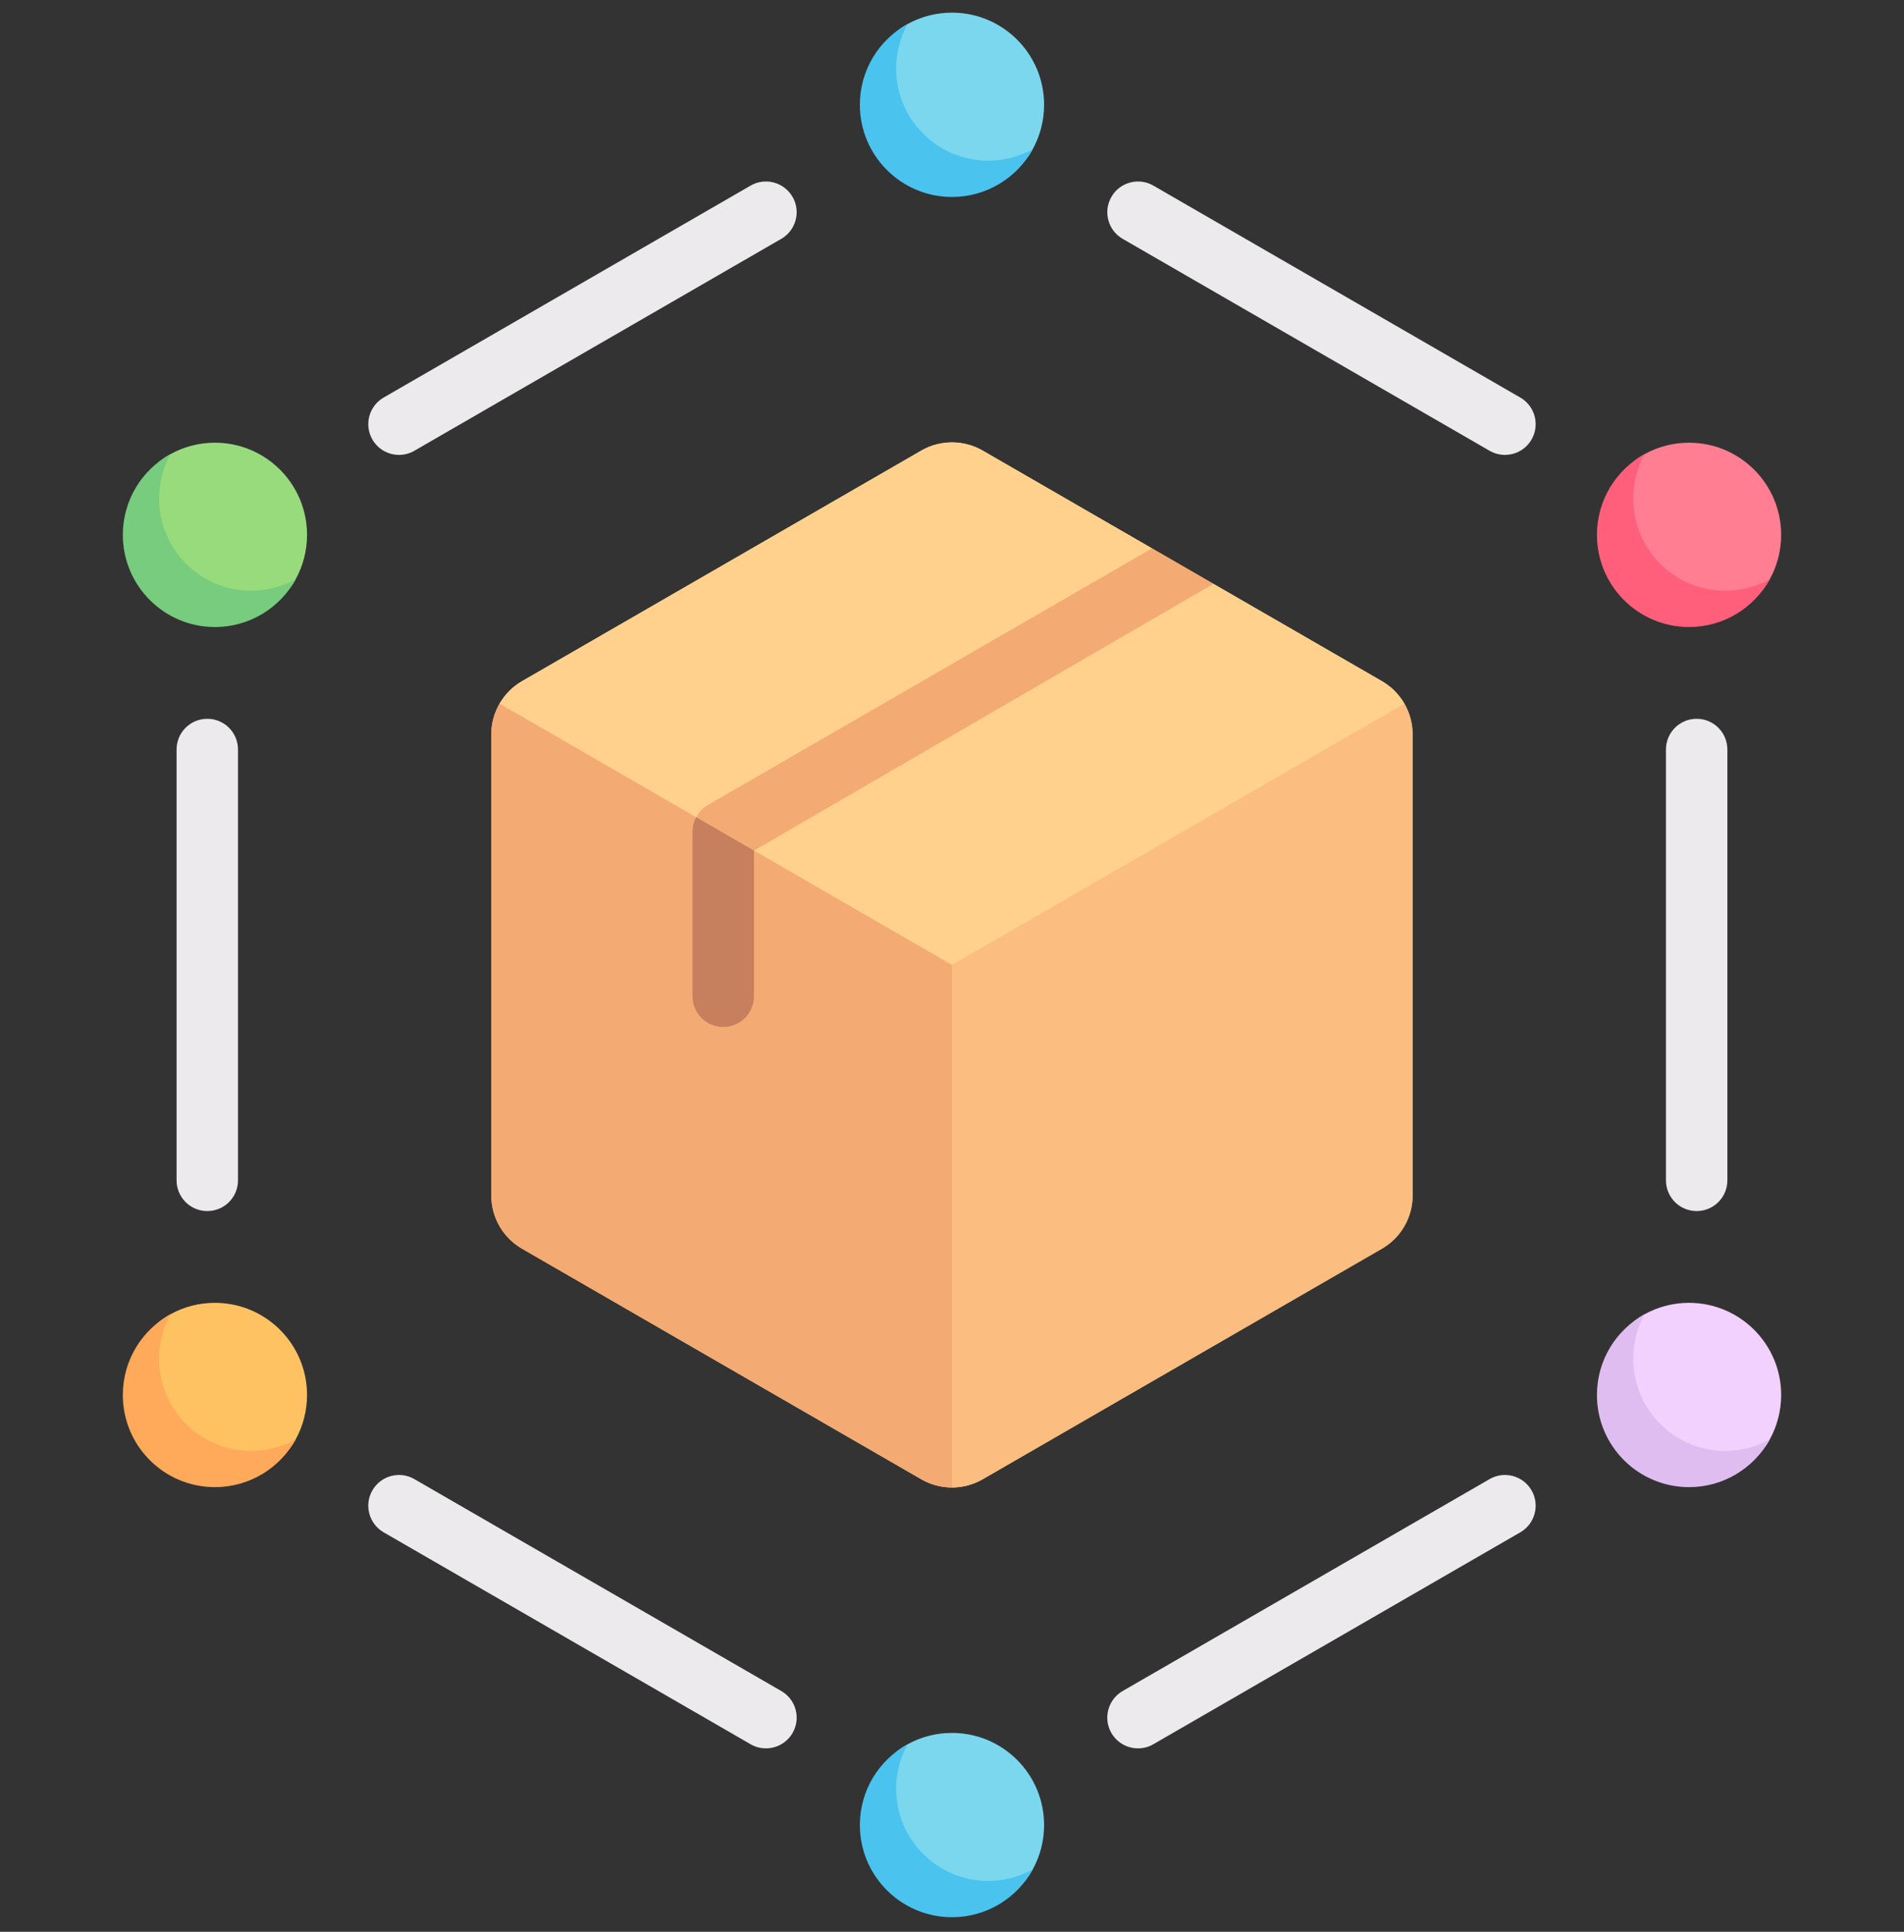 <svg width="70" height="71" viewBox="0 0 70 71" fill="none" xmlns="http://www.w3.org/2000/svg">
<rect x="0" y="0" width="70" height="71" fill="#333333" stroke="none"/>
<g clip-path="url(#clip0_5112_36082)">
<path d="M38.386 3.852C38.386 1.981 36.869 0.465 34.999 0.465C34.427 0.464 33.865 0.608 33.364 0.885C32.32 1.461 31.887 2.574 31.887 3.852C31.887 5.723 33.128 6.943 34.999 6.943C36.278 6.943 37.392 6.53 37.968 5.483C38.243 4.983 38.387 4.422 38.386 3.852Z" fill="#7AD7EE"/>
<path d="M14.67 16.719C14.472 16.719 14.277 16.667 14.105 16.568C13.933 16.469 13.79 16.326 13.691 16.154C13.379 15.615 13.564 14.924 14.104 14.612L27.595 6.822C28.132 6.51 28.825 6.695 29.138 7.236C29.45 7.775 29.265 8.466 28.724 8.778L15.233 16.568C15.062 16.667 14.868 16.719 14.67 16.719ZM55.328 16.719C55.131 16.719 54.936 16.667 54.765 16.568L41.274 8.778C40.734 8.466 40.549 7.775 40.861 7.236C41.172 6.695 41.864 6.51 42.403 6.822L55.894 14.612C56.434 14.924 56.619 15.615 56.307 16.154C56.208 16.326 56.066 16.469 55.894 16.568C55.722 16.667 55.527 16.719 55.328 16.719ZM62.377 44.511C62.229 44.511 62.082 44.482 61.945 44.425C61.808 44.369 61.684 44.286 61.579 44.181C61.474 44.076 61.391 43.951 61.334 43.814C61.277 43.677 61.248 43.531 61.248 43.382V27.547C61.248 26.924 61.753 26.418 62.377 26.418C63.001 26.418 63.506 26.924 63.506 27.547V43.383C63.506 43.531 63.477 43.678 63.42 43.815C63.364 43.952 63.28 44.076 63.175 44.181C63.071 44.286 62.946 44.369 62.809 44.425C62.672 44.482 62.525 44.511 62.377 44.511ZM41.84 64.258C41.641 64.259 41.446 64.207 41.274 64.108C41.102 64.008 40.96 63.866 40.86 63.694C40.548 63.154 40.734 62.464 41.274 62.151L54.765 54.362C55.304 54.05 55.994 54.235 56.307 54.775C56.619 55.315 56.434 56.006 55.894 56.318L42.403 64.107C42.232 64.207 42.037 64.259 41.84 64.258ZM28.159 64.258C27.961 64.259 27.767 64.207 27.595 64.107L14.104 56.318C13.564 56.006 13.379 55.315 13.691 54.775C13.765 54.647 13.864 54.534 13.981 54.444C14.099 54.354 14.233 54.287 14.377 54.249C14.52 54.211 14.669 54.201 14.816 54.22C14.963 54.239 15.105 54.288 15.233 54.362L28.724 62.151C29.265 62.464 29.45 63.154 29.138 63.694C29.039 63.866 28.896 64.008 28.724 64.108C28.552 64.207 28.357 64.259 28.159 64.258ZM7.621 44.511C7.473 44.511 7.326 44.482 7.189 44.425C7.052 44.369 6.928 44.286 6.823 44.181C6.718 44.076 6.635 43.951 6.578 43.814C6.521 43.677 6.492 43.531 6.492 43.382V27.547C6.492 26.924 6.997 26.418 7.621 26.418C8.245 26.418 8.75 26.924 8.75 27.547V43.383C8.75 43.531 8.721 43.678 8.664 43.815C8.608 43.952 8.524 44.076 8.42 44.181C8.315 44.286 8.19 44.369 8.053 44.425C7.916 44.482 7.769 44.511 7.621 44.511Z" fill="#ECEAEC"/>
<path d="M36.334 5.906C34.463 5.906 32.947 4.389 32.947 2.518C32.947 1.927 33.1 1.368 33.366 0.884C32.319 1.461 31.613 2.572 31.613 3.852C31.613 5.722 33.13 7.239 35 7.239C36.28 7.239 37.394 6.53 37.97 5.483C37.469 5.759 36.906 5.905 36.334 5.906Z" fill="#4BC3EF"/>
<path d="M33.869 16.561L19.192 25.035C18.848 25.233 18.563 25.518 18.365 25.862C18.167 26.205 18.062 26.594 18.062 26.991V43.939C18.062 44.335 18.167 44.725 18.365 45.068C18.563 45.411 18.848 45.696 19.192 45.894L33.869 54.368C34.212 54.567 34.602 54.671 34.998 54.671C35.394 54.671 35.784 54.567 36.127 54.368L50.804 45.894C51.148 45.696 51.433 45.411 51.631 45.068C51.829 44.725 51.934 44.335 51.934 43.939V26.991C51.934 26.594 51.829 26.205 51.631 25.862C51.433 25.518 51.148 25.233 50.804 25.035L36.127 16.561C35.784 16.363 35.394 16.259 34.998 16.259C34.602 16.259 34.212 16.363 33.869 16.561Z" fill="#FFD18D"/>
<path d="M18.365 25.862C18.167 26.205 18.062 26.594 18.062 26.991V43.939C18.062 44.335 18.167 44.724 18.365 45.068C18.563 45.411 18.848 45.696 19.192 45.894L33.869 54.368C34.212 54.567 34.602 54.671 34.998 54.671L37.765 26.433L18.365 25.862Z" fill="#F4AA73"/>
<path d="M51.633 25.862L35 26.433V54.671C35.39 54.671 35.78 54.57 36.129 54.368L50.806 45.894C51.15 45.696 51.435 45.411 51.633 45.068C51.831 44.724 51.935 44.335 51.935 43.939V26.991C51.935 26.587 51.828 26.199 51.633 25.862Z" fill="#FBBD80"/>
<path d="M35 35.465L51.633 25.862C51.435 25.518 51.15 25.233 50.807 25.035L44.611 21.458L42.645 21.463L42.354 20.155L36.129 16.561C35.786 16.363 35.397 16.259 35 16.259C34.604 16.259 34.214 16.363 33.871 16.561L19.194 25.035C18.85 25.233 18.565 25.518 18.367 25.862L35 35.465Z" fill="#FFD18D"/>
<path d="M25.594 30.034C25.506 30.197 25.461 30.38 25.461 30.565V36.616C25.461 36.764 25.49 36.911 25.547 37.048C25.603 37.185 25.687 37.31 25.791 37.414C25.896 37.519 26.021 37.603 26.158 37.659C26.295 37.716 26.442 37.745 26.59 37.745C26.738 37.745 26.885 37.716 27.022 37.659C27.159 37.603 27.284 37.519 27.389 37.414C27.493 37.31 27.576 37.185 27.633 37.048C27.69 36.911 27.719 36.764 27.719 36.616V31.262L27.411 30.55L25.594 30.034Z" fill="#C6805D"/>
<path d="M27.719 31.262L44.61 21.458L42.353 20.155L26.026 29.587C25.842 29.692 25.693 29.847 25.594 30.034L27.719 31.262Z" fill="#F4AA73"/>
<path d="M65.484 19.658C65.484 17.788 63.967 16.271 62.096 16.271C61.525 16.27 60.963 16.415 60.462 16.691C59.417 17.268 58.984 18.381 58.984 19.659C58.984 21.529 60.226 22.749 62.096 22.749C63.376 22.749 64.49 22.336 65.066 21.289C65.341 20.79 65.484 20.229 65.484 19.658Z" fill="#FF7E92"/>
<path d="M63.431 21.712C61.561 21.712 60.044 20.196 60.044 18.325C60.044 17.734 60.197 17.175 60.464 16.691C59.417 17.267 58.711 18.379 58.711 19.658C58.711 21.529 60.227 23.046 62.098 23.046C63.377 23.046 64.491 22.336 65.067 21.289C64.566 21.566 64.004 21.711 63.431 21.712Z" fill="#FF5F7A"/>
<path d="M11.288 19.658C11.288 17.788 9.772 16.271 7.901 16.271C7.33 16.27 6.767 16.415 6.267 16.691C5.222 17.268 4.789 18.381 4.789 19.659C4.789 21.529 6.031 22.749 7.901 22.749C9.181 22.749 10.294 22.336 10.871 21.289C11.145 20.79 11.289 20.229 11.288 19.658Z" fill="#98DB7C"/>
<path d="M9.236 21.712C7.365 21.712 5.849 20.196 5.849 18.325C5.849 17.734 6.002 17.175 6.268 16.691C5.221 17.267 4.516 18.379 4.516 19.658C4.516 21.529 6.032 23.046 7.903 23.046C9.182 23.046 10.296 22.336 10.872 21.289C10.371 21.566 9.808 21.711 9.236 21.712Z" fill="#77CC7D"/>
<path d="M11.288 51.271C11.288 49.401 9.772 47.884 7.901 47.884C7.33 47.883 6.767 48.028 6.267 48.304C5.222 48.881 4.789 49.993 4.789 51.271C4.789 53.142 6.031 54.362 7.901 54.362C9.181 54.362 10.294 53.949 10.871 52.902C11.145 52.403 11.289 51.842 11.288 51.271Z" fill="#FFC263"/>
<path d="M9.236 53.325C7.365 53.325 5.849 51.809 5.849 49.938C5.849 49.347 6.002 48.788 6.268 48.304C5.221 48.88 4.516 49.992 4.516 51.271C4.516 53.142 6.032 54.658 7.903 54.658C9.182 54.658 10.296 53.949 10.872 52.902C10.371 53.179 9.808 53.324 9.236 53.325Z" fill="#FFAA5A"/>
<path d="M65.484 51.271C65.484 49.401 63.967 47.884 62.096 47.884C61.525 47.883 60.963 48.028 60.462 48.304C59.417 48.881 58.984 49.993 58.984 51.271C58.984 53.142 60.226 54.362 62.096 54.362C63.376 54.362 64.49 53.949 65.066 52.902C65.341 52.403 65.484 51.842 65.484 51.271Z" fill="#F2D1FF"/>
<path d="M63.431 53.325C61.561 53.325 60.044 51.809 60.044 49.938C60.044 49.347 60.197 48.788 60.464 48.304C59.417 48.88 58.711 49.992 58.711 51.271C58.711 53.142 60.227 54.658 62.098 54.658C63.377 54.658 64.491 53.949 65.067 52.902C64.566 53.179 64.004 53.324 63.431 53.325Z" fill="#DFBDF0"/>
<path d="M38.386 67.078C38.386 65.207 36.869 63.691 34.999 63.691C34.427 63.69 33.865 63.834 33.364 64.11C32.32 64.687 31.887 65.8 31.887 67.078C31.887 68.948 33.128 70.169 34.999 70.169C36.278 70.169 37.392 69.755 37.968 68.709C38.243 68.209 38.387 67.648 38.386 67.078Z" fill="#7AD7EE"/>
<path d="M36.334 69.132C34.463 69.132 32.947 67.615 32.947 65.744C32.947 65.153 33.1 64.594 33.366 64.11C32.319 64.687 31.613 65.798 31.613 67.078C31.613 68.948 33.13 70.465 35 70.465C36.28 70.465 37.393 69.756 37.97 68.709C37.469 68.985 36.906 69.131 36.334 69.132Z" fill="#4BC3EF"/>
</g>
<defs>
<clipPath id="clip0_5112_36082">
<rect width="70" height="70" fill="white" transform="translate(0 0.465)"/>
</clipPath>
</defs>
</svg>

